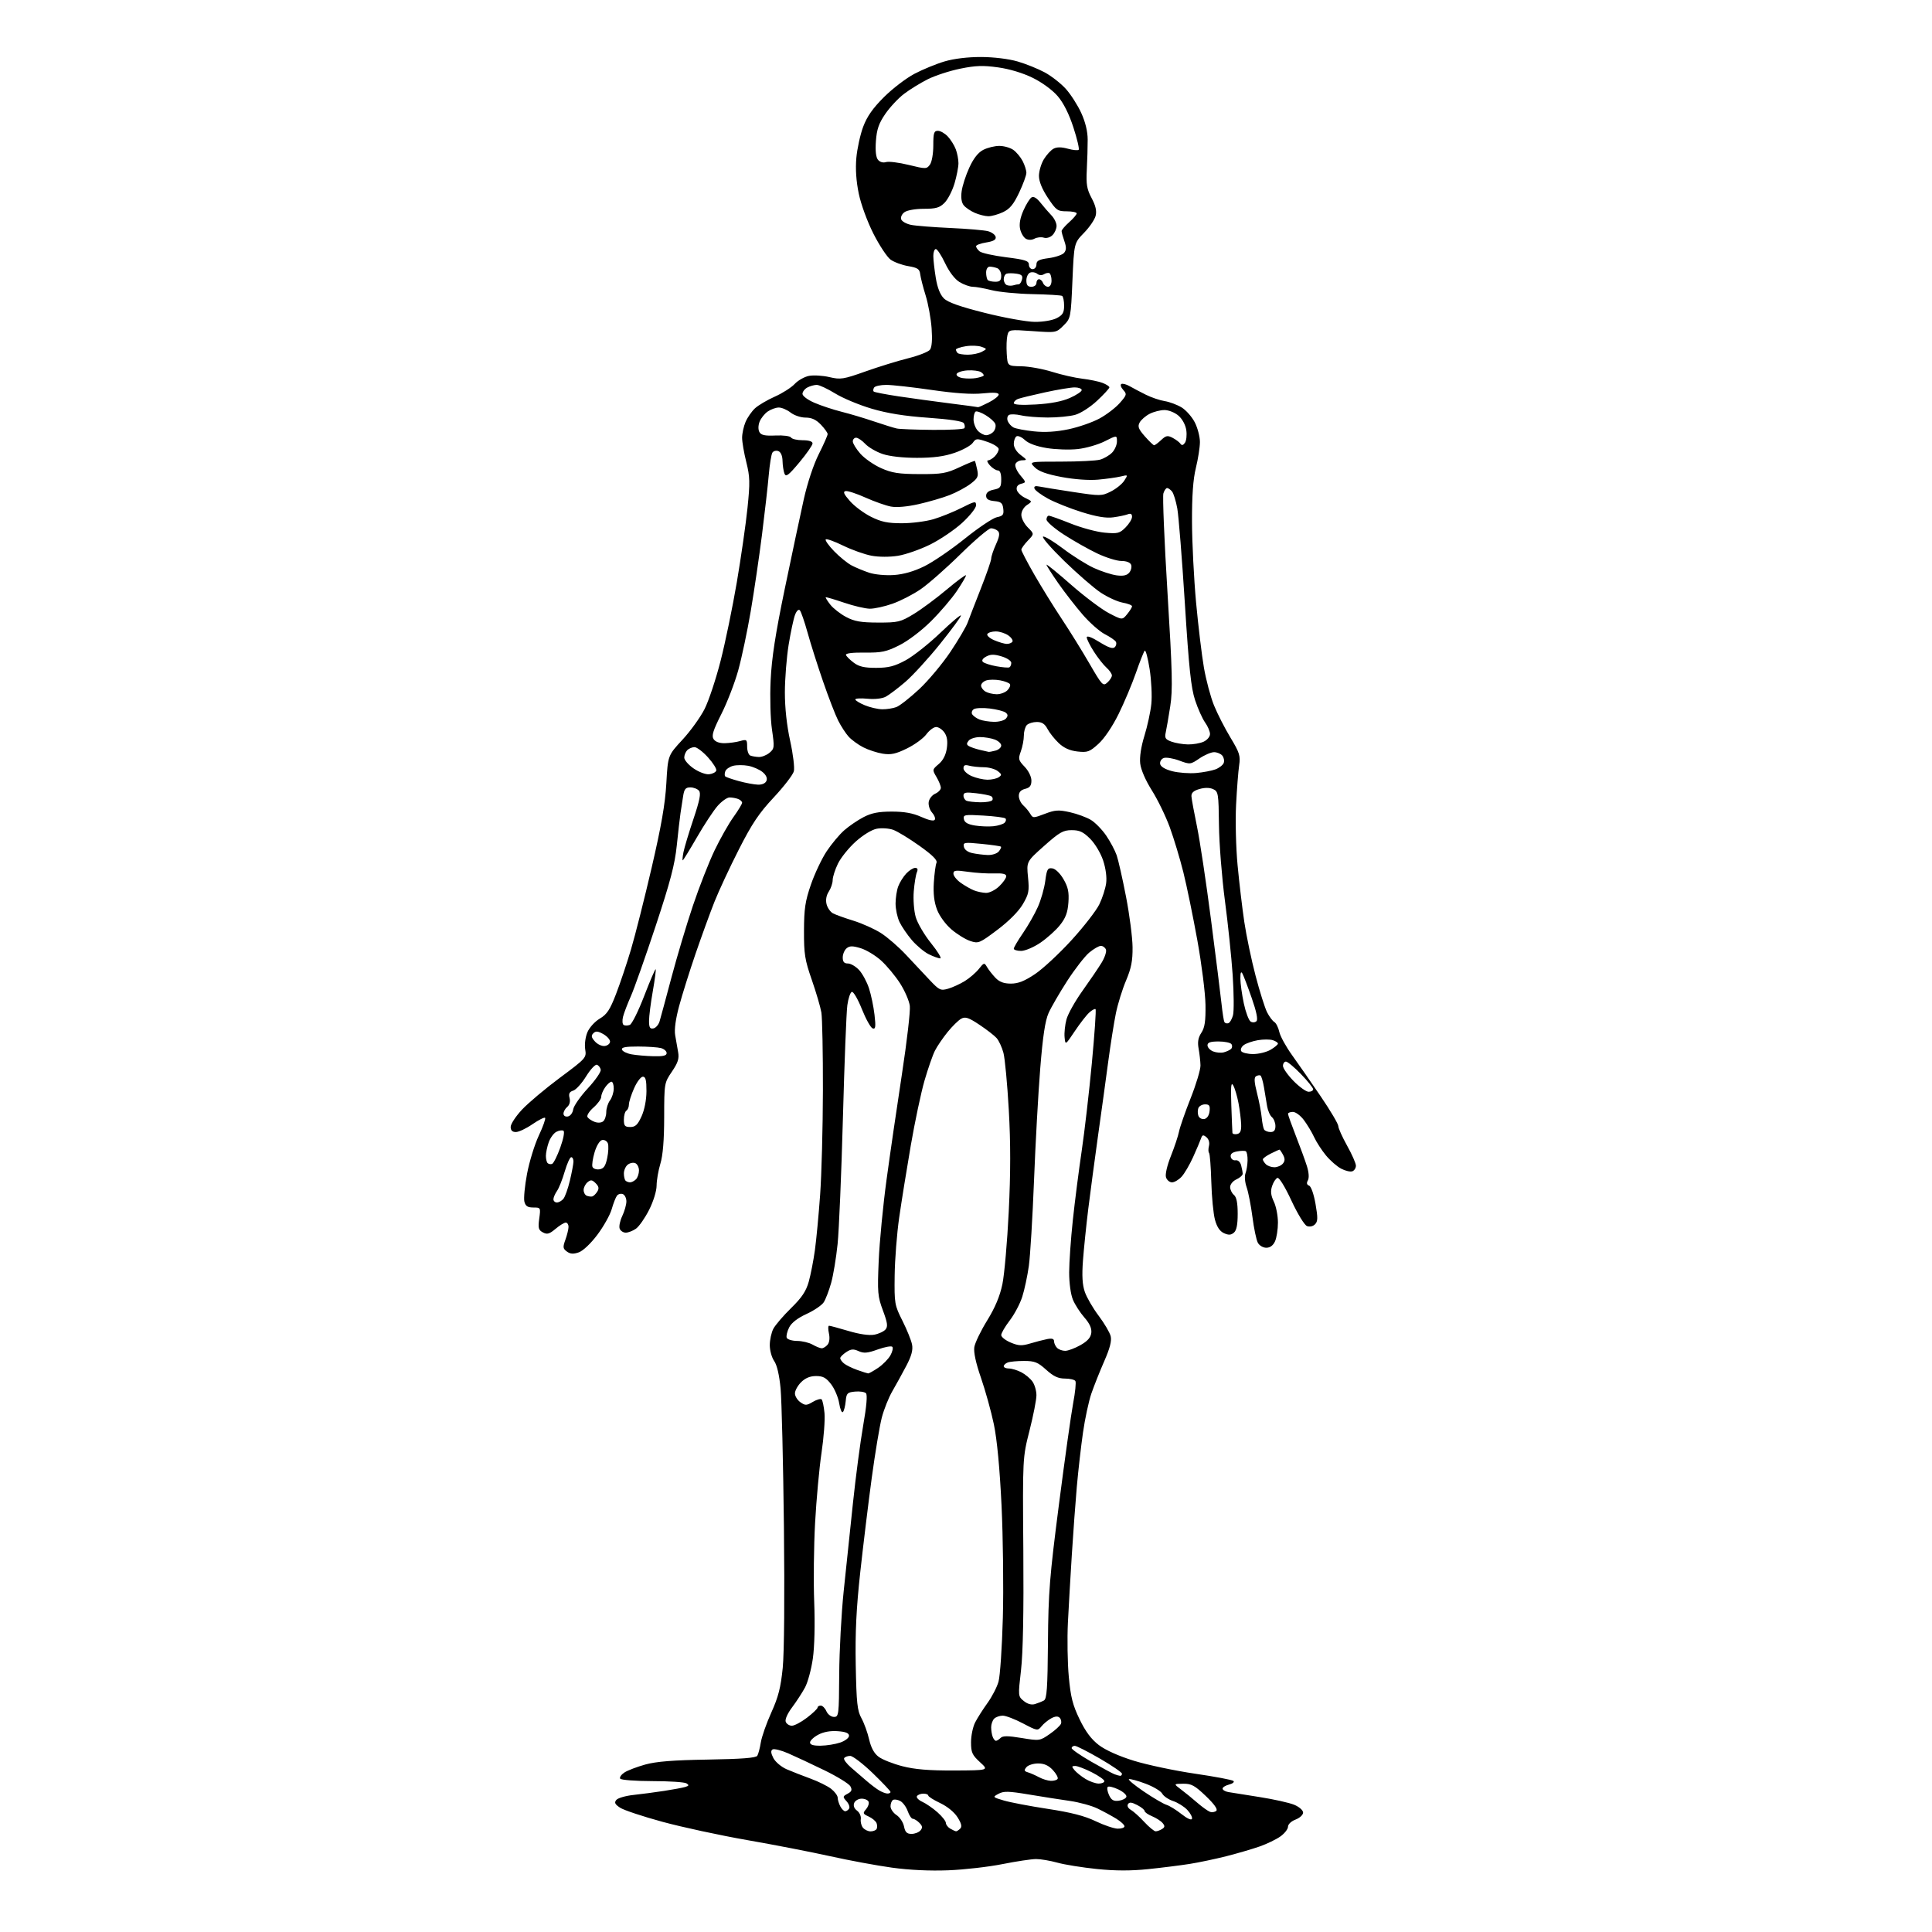 <?xml version="1.0" encoding="UTF-8" standalone="no"?>
<svg 
  version="1.1" 
  xmlns="http://www.w3.org/2000/svg" 
  xmlns:xlink="http://www.w3.org/1999/xlink" 
  xmlns:svg="http://www.w3.org/2000/svg"
  xmlns:rdf="http://www.w3.org/1999/02/22-rdf-syntax-ns#"
  xmlns:cc="http://creativecommons.org/ns#"
  xmlns:dc="http://purl.org/dc/elements/1.1/"
  viewBox="0 0 768 768"
  width="768"
  height="768"
>
<style>svg {background-color: white; }</style>"
<path stroke="none" fill="black" fill-rule="evenodd" d="M377.00,743.47C369.67,743.76 361.51,743.38 354.50,742.41C348.45,741.57 337.43,739.53 330.00,737.87C322.57,736.22 307.73,733.33 297.00,731.46C286.27,729.59 271.13,726.32 263.34,724.20C255.56,722.08 247.99,719.57 246.53,718.61C244.44,717.24 244.11,716.57 245.00,715.50C245.63,714.74 248.70,713.85 251.82,713.52C254.94,713.18 260.43,712.46 264.00,711.91C267.57,711.36 271.35,710.66 272.38,710.35C273.89,709.89 273.99,709.61 272.88,708.91C272.12,708.42 266.01,708.02 259.31,708.02C252.60,708.01 246.85,707.57 246.53,707.04C246.20,706.52 246.96,705.42 248.22,704.59C249.47,703.77 253.20,702.35 256.50,701.43C260.88,700.22 267.61,699.68 281.39,699.46C294.83,699.24 300.51,698.80 301.04,697.94C301.45,697.27 302.08,694.88 302.44,692.63C302.80,690.38 304.68,685.02 306.62,680.73C309.41,674.56 310.36,670.82 311.15,662.98C311.74,657.04 311.93,634.38 311.62,606.77C311.33,581.32 310.73,556.67 310.30,552.00C309.79,546.60 308.86,542.60 307.75,541.03C306.79,539.67 306.00,536.83 306.00,534.73C306.00,532.62 306.64,529.69 307.42,528.20C308.21,526.72 311.37,523.02 314.46,520.00C318.73,515.82 320.42,513.30 321.49,509.50C322.26,506.75 323.36,501.12 323.93,497.00C324.50,492.88 325.44,482.98 326.01,475.00C326.59,467.02 327.09,448.34 327.12,433.48C327.15,418.62 326.87,404.67 326.51,402.48C326.14,400.29 324.42,394.45 322.70,389.50C319.94,381.58 319.57,379.25 319.60,370.00C319.63,361.23 320.08,358.20 322.36,351.61C323.86,347.27 326.67,341.33 328.61,338.40C330.55,335.48 333.69,331.72 335.60,330.05C337.50,328.38 340.96,326.02 343.28,324.82C346.45,323.17 349.25,322.62 354.50,322.62C359.50,322.62 362.85,323.22 366.23,324.74C369.15,326.06 371.20,326.49 371.58,325.87C371.92,325.32 371.44,324.04 370.52,323.02C369.59,322.00 368.99,320.12 369.17,318.83C369.35,317.55 370.51,316.06 371.75,315.51C372.99,314.97 374.00,313.91 374.00,313.17C374.00,312.42 373.22,310.49 372.27,308.88C370.56,305.99 370.58,305.91 373.16,303.72C374.89,302.26 375.99,300.11 376.38,297.44C376.78,294.63 376.49,292.72 375.42,291.19C374.58,289.99 373.10,289.00 372.13,289.00C371.17,289.00 369.41,290.31 368.23,291.91C367.04,293.51 363.58,296.04 360.52,297.53C356.06,299.71 354.16,300.12 350.89,299.60C348.65,299.24 345.17,298.10 343.16,297.07C341.15,296.04 338.54,294.14 337.36,292.85C336.19,291.56 334.30,288.65 333.17,286.40C332.03,284.14 329.33,277.15 327.17,270.86C325.00,264.58 322.23,255.85 321.02,251.47C319.80,247.09 318.42,243.09 317.94,242.59C317.43,242.05 316.64,242.82 316.03,244.43C315.45,245.95 314.31,251.31 313.49,256.34C312.68,261.38 312.01,269.87 312.00,275.22C312.00,281.42 312.76,288.41 314.10,294.50C315.26,299.75 315.92,305.19 315.57,306.59C315.22,307.98 311.62,312.65 307.58,316.98C301.71,323.25 298.91,327.43 293.70,337.69C290.10,344.75 285.74,354.13 283.99,358.52C282.25,362.91 278.87,372.20 276.48,379.16C274.10,386.12 271.17,395.45 269.97,399.91C268.58,405.05 268.00,409.28 268.39,411.50C268.73,413.42 269.26,416.46 269.57,418.25C270.03,420.81 269.50,422.45 267.09,426.00C264.06,430.47 264.04,430.60 264.02,444.09C264.01,453.22 263.51,459.30 262.51,462.59C261.69,465.29 261.02,469.20 261.01,471.28C261.00,473.46 259.75,477.54 258.02,480.96C256.38,484.20 254.03,487.56 252.80,488.43C251.57,489.29 249.74,490.00 248.75,490.00C247.75,490.00 246.66,489.28 246.33,488.41C245.99,487.53 246.46,485.27 247.36,483.38C248.26,481.48 249.00,478.87 249.00,477.57C249.00,476.28 248.36,474.97 247.57,474.67C246.79,474.37 245.74,474.65 245.25,475.31C244.75,475.96 243.81,478.38 243.16,480.67C242.50,482.97 239.94,487.54 237.47,490.83C234.84,494.33 231.76,497.24 230.07,497.83C227.91,498.58 226.70,498.50 225.35,497.51C223.75,496.34 223.68,495.78 224.77,492.77C225.44,490.89 226.00,488.60 226.00,487.68C226.00,486.76 225.50,486.00 224.89,486.00C224.29,486.00 222.45,487.12 220.82,488.50C218.38,490.55 217.49,490.80 215.81,489.90C214.05,488.96 213.84,488.16 214.36,484.40C214.95,480.05 214.92,480.00 212.00,480.00C209.73,480.00 208.90,479.45 208.45,477.67C208.13,476.39 208.60,471.43 209.50,466.65C210.40,461.86 212.50,455.01 214.18,451.42C215.86,447.84 216.99,444.66 216.69,444.35C216.39,444.05 214.12,445.20 211.64,446.90C209.16,448.61 206.21,450.00 205.07,450.00C203.65,450.00 203.00,449.36 203.00,447.96C203.00,446.83 205.03,443.74 207.51,441.09C209.99,438.44 216.78,432.73 222.60,428.40C232.98,420.68 233.17,420.46 232.63,417.13C232.32,415.20 232.69,412.28 233.49,410.36C234.28,408.48 236.45,406.08 238.41,404.92C241.26,403.24 242.46,401.42 244.87,395.17C246.50,390.95 249.19,382.94 250.84,377.38C252.49,371.81 256.19,357.19 259.05,344.88C262.87,328.43 264.42,319.56 264.88,311.40C265.50,300.30 265.50,300.30 271.28,294.06C274.46,290.63 278.42,285.13 280.08,281.85C281.73,278.57 284.60,269.95 286.45,262.69C288.31,255.44 291.20,241.40 292.89,231.50C294.57,221.60 296.49,208.29 297.14,201.93C298.18,191.80 298.12,189.52 296.67,183.72C295.75,180.07 295.00,175.70 295.00,174.01C295.00,172.32 295.62,169.49 296.37,167.72C297.13,165.95 298.82,163.51 300.13,162.30C301.45,161.09 304.99,159.00 308.01,157.66C311.03,156.32 314.58,154.05 315.91,152.62C317.24,151.20 319.81,149.75 321.63,149.41C323.46,149.07 327.10,149.29 329.72,149.91C334.13,150.95 335.24,150.78 344.00,147.67C349.23,145.81 356.88,143.45 361.00,142.42C365.12,141.39 369.03,139.86 369.67,139.02C370.43,138.03 370.66,135.05 370.33,130.50C370.05,126.65 368.99,120.80 367.97,117.50C366.94,114.20 365.97,110.39 365.80,109.02C365.55,106.94 364.79,106.43 361.00,105.78C358.53,105.36 355.38,104.19 354.00,103.19C352.63,102.18 349.57,97.56 347.22,92.93C344.79,88.14 342.26,81.26 341.38,77.00C340.35,72.07 340.02,67.20 340.41,62.78C340.74,59.08 341.96,53.50 343.13,50.38C344.66,46.30 346.97,43.00 351.38,38.61C354.74,35.25 360.20,31.08 363.50,29.34C366.80,27.60 372.20,25.38 375.50,24.41C379.23,23.31 384.72,22.65 390.00,22.66C395.04,22.68 400.94,23.40 404.50,24.43C407.80,25.39 412.66,27.35 415.30,28.78C417.95,30.21 421.71,33.15 423.67,35.32C425.63,37.49 428.38,41.78 429.79,44.86C431.45,48.47 432.36,52.24 432.37,55.48C432.38,58.24 432.22,63.65 432.02,67.50C431.72,73.31 432.05,75.22 433.94,78.76C435.54,81.75 436.01,83.83 435.54,85.76C435.17,87.27 433.09,90.33 430.91,92.56C426.96,96.62 426.96,96.62 426.31,111.55C425.67,126.33 425.64,126.52 422.77,129.39C419.87,132.29 419.87,132.29 410.46,131.62C401.18,130.97 401.04,131.00 400.46,133.30C400.14,134.58 400.02,137.85 400.19,140.57C400.50,145.50 400.50,145.50 406.00,145.60C409.02,145.65 414.53,146.65 418.24,147.81C421.95,148.98 427.35,150.20 430.24,150.54C433.13,150.88 436.74,151.63 438.25,152.20C439.76,152.77 441.00,153.58 441.00,153.98C441.00,154.39 438.81,156.78 436.13,159.28C433.40,161.84 429.56,164.31 427.38,164.91C425.25,165.50 420.35,165.98 416.50,165.97C412.65,165.96 407.86,165.57 405.85,165.10C403.84,164.64 401.69,164.57 401.07,164.96C400.44,165.34 400.23,166.42 400.58,167.36C400.94,168.29 401.97,169.45 402.87,169.92C403.77,170.40 407.43,171.10 411.00,171.47C415.41,171.94 419.84,171.66 424.78,170.63C428.78,169.79 434.32,167.86 437.09,166.35C439.87,164.84 443.48,162.07 445.13,160.20C447.92,157.02 448.01,156.67 446.50,155.00C445.60,154.01 445.26,152.96 445.74,152.66C446.22,152.36 447.71,152.75 449.06,153.52C450.40,154.29 453.30,155.81 455.50,156.91C457.70,158.00 461.07,159.15 463.00,159.45C464.93,159.76 467.94,160.89 469.71,161.96C471.47,163.04 473.84,165.72 474.96,167.92C476.08,170.12 476.99,173.63 476.99,175.71C476.98,177.79 476.26,182.43 475.38,186.00C474.27,190.53 473.81,197.04 473.84,207.50C473.87,215.75 474.60,230.15 475.46,239.50C476.33,248.85 477.73,260.51 478.58,265.42C479.43,270.32 481.23,277.06 482.58,280.39C483.94,283.73 486.88,289.49 489.13,293.21C492.76,299.22 493.14,300.45 492.58,304.24C492.23,306.58 491.68,313.65 491.36,319.95C491.04,326.25 491.30,337.05 491.96,343.95C492.61,350.85 493.81,361.00 494.63,366.50C495.45,372.00 497.47,381.63 499.12,387.91C500.76,394.18 502.82,400.70 503.69,402.41C504.56,404.11 505.85,405.84 506.56,406.26C507.26,406.67 508.16,408.44 508.54,410.19C508.92,411.93 511.21,416.09 513.61,419.43C516.02,422.77 521.14,430.14 524.99,435.80C528.85,441.47 532.00,446.80 532.00,447.64C532.00,448.48 533.58,451.99 535.50,455.43C537.42,458.88 539.00,462.45 539.00,463.38C539.00,464.30 538.37,465.31 537.59,465.60C536.81,465.90 534.83,465.45 533.18,464.59C531.53,463.74 528.80,461.36 527.10,459.31C525.41,457.26 523.29,453.99 522.39,452.04C521.49,450.09 519.66,447.04 518.32,445.25C516.99,443.46 515.02,442.00 513.95,442.00C512.88,442.00 512.00,442.35 512.00,442.77C512.00,443.20 513.41,447.14 515.12,451.52C516.84,455.91 518.82,461.33 519.52,463.56C520.30,466.07 520.45,468.23 519.90,469.21C519.30,470.28 519.46,470.96 520.39,471.32C521.19,471.62 522.26,474.70 522.94,478.58C523.91,484.13 523.87,485.56 522.73,486.69C521.93,487.50 520.61,487.79 519.55,487.38C518.54,486.99 515.80,482.52 513.36,477.26C510.84,471.82 508.49,468.00 507.81,468.23C507.16,468.45 506.20,469.89 505.69,471.44C504.99,473.52 505.17,475.14 506.37,477.66C507.27,479.53 508.00,483.28 508.00,485.99C508.00,488.69 507.48,492.05 506.84,493.45C506.08,495.11 504.87,496.00 503.37,496.00C502.09,496.00 500.59,495.11 500.00,493.99C499.41,492.89 498.44,488.28 497.86,483.74C497.27,479.21 496.24,473.91 495.56,471.96C494.87,469.98 494.66,467.56 495.09,466.46C495.51,465.38 495.89,463.06 495.93,461.31C495.97,459.55 495.66,457.91 495.24,457.65C494.83,457.39 493.23,457.42 491.70,457.72C489.79,458.08 489.01,458.77 489.24,459.88C489.42,460.77 490.29,461.38 491.17,461.23C492.11,461.08 493.01,461.89 493.37,463.23C493.70,464.48 493.98,465.99 493.99,466.59C493.99,467.19 492.88,468.19 491.50,468.82C490.11,469.45 489.00,470.80 489.00,471.86C489.00,472.90 489.68,474.32 490.50,475.00C491.54,475.86 492.00,478.16 492.00,482.50C492.00,486.89 491.54,489.13 490.47,490.02C489.31,490.99 488.35,491.03 486.52,490.19C484.89,489.45 483.73,487.71 482.96,484.84C482.33,482.50 481.67,475.70 481.51,469.73C481.34,463.76 480.94,458.61 480.62,458.29C480.30,457.97 480.28,456.72 480.58,455.53C480.91,454.22 480.51,452.84 479.58,452.06C478.28,450.98 477.92,451.08 477.39,452.64C477.03,453.66 475.63,456.98 474.26,460.00C472.89,463.02 470.85,466.51 469.71,467.75C468.58,468.99 466.86,470.00 465.89,470.00C464.93,470.00 463.85,469.10 463.50,468.00C463.13,466.83 463.94,463.32 465.45,459.53C466.87,455.98 468.33,451.59 468.69,449.78C469.05,447.98 471.14,442.00 473.32,436.50C475.50,431.00 477.25,425.15 477.21,423.50C477.17,421.85 476.83,418.86 476.47,416.86C475.99,414.21 476.28,412.49 477.56,410.54C478.92,408.47 479.29,405.94 479.20,399.43C479.13,394.79 477.67,383.23 475.96,373.75C474.24,364.26 471.74,352.08 470.39,346.69C469.04,341.29 466.62,333.27 465.01,328.86C463.40,324.46 460.20,317.87 457.90,314.22C455.37,310.21 453.53,305.97 453.25,303.51C452.96,300.96 453.59,296.81 454.93,292.48C456.11,288.66 457.35,282.97 457.67,279.84C458.00,276.72 457.70,270.49 457.00,266.01C456.30,261.53 455.42,258.23 455.03,258.68C454.63,259.13 453.07,263.10 451.54,267.50C450.01,271.90 446.92,279.25 444.66,283.84C442.19,288.84 438.98,293.59 436.64,295.70C433.12,298.89 432.31,299.18 428.29,298.73C425.22,298.38 422.91,297.34 420.83,295.36C419.18,293.79 417.18,291.26 416.39,289.75C415.34,287.76 414.19,287.00 412.17,287.00C410.65,287.00 408.86,287.54 408.20,288.20C407.54,288.86 407.00,290.74 407.00,292.38C407.00,294.02 406.46,296.85 405.80,298.67C404.70,301.71 404.82,302.20 407.30,304.79C408.86,306.42 410.00,308.74 410.00,310.29C410.00,312.31 409.39,313.12 407.50,313.59C405.79,314.02 405.00,314.91 405.00,316.39C405.00,317.58 405.79,319.26 406.75,320.13C407.71,320.99 408.97,322.51 409.55,323.51C410.57,325.25 410.77,325.25 415.34,323.51C419.42,321.95 420.80,321.86 425.31,322.87C428.18,323.51 431.95,324.90 433.67,325.94C435.39,326.99 438.12,329.80 439.74,332.17C441.36,334.55 443.23,338.07 443.90,340.00C444.56,341.93 446.24,349.35 447.62,356.50C449.01,363.65 450.17,372.65 450.21,376.50C450.27,381.95 449.69,384.88 447.63,389.76C446.17,393.20 444.35,399.05 443.59,402.76C442.83,406.46 441.46,415.12 440.54,422.00C439.63,428.88 437.80,442.15 436.48,451.50C435.17,460.85 433.43,473.90 432.61,480.50C431.80,487.10 430.85,496.34 430.50,501.03C430.04,507.14 430.25,510.69 431.24,513.57C432.00,515.78 434.47,520.04 436.74,523.04C439.00,526.04 441.14,529.69 441.51,531.15C441.97,533.01 441.22,535.93 438.96,541.08C437.20,545.09 434.90,550.88 433.84,553.94C432.79,557.00 431.28,564.00 430.50,569.50C429.71,575.00 428.61,584.67 428.05,591.00C427.50,597.33 426.60,609.48 426.07,618.00C425.53,626.52 424.83,638.67 424.51,645.00C424.20,651.33 424.35,661.00 424.86,666.50C425.61,674.63 426.42,677.80 429.16,683.46C431.51,688.33 433.81,691.40 436.81,693.69C439.47,695.72 444.79,698.10 450.80,699.95C456.14,701.59 467.02,703.89 475.00,705.06C482.98,706.23 489.87,707.53 490.32,707.96C490.78,708.39 489.99,709.04 488.57,709.39C487.16,709.75 486.00,710.47 486.00,711.00C486.00,711.53 487.01,712.14 488.25,712.37C489.49,712.59 495.10,713.49 500.73,714.36C506.35,715.24 512.54,716.62 514.48,717.43C516.47,718.26 518.00,719.61 518.00,720.54C518.00,721.44 516.65,722.68 515.00,723.31C513.28,723.96 512.00,725.17 512.00,726.15C512.00,727.09 510.64,728.83 508.98,730.01C507.32,731.20 503.60,732.99 500.73,734.00C497.85,735.01 491.90,736.75 487.50,737.87C483.10,738.98 476.56,740.36 472.96,740.93C469.36,741.50 461.94,742.44 456.47,743.00C449.52,743.72 443.37,743.71 436.02,742.96C430.23,742.36 423.18,741.23 420.35,740.44C417.51,739.65 413.69,739.00 411.85,739.00C410.01,739.01 404.00,739.91 398.50,741.01C393.00,742.11 383.32,743.22 377.00,743.47zM362.35,729.00C363.67,729.00 365.28,728.37 365.91,727.61C366.81,726.53 366.70,725.85 365.46,724.61C364.58,723.72 363.42,723.00 362.88,723.00C362.34,723.00 361.42,721.64 360.84,719.98C360.26,718.32 358.93,716.50 357.87,715.93C356.82,715.37 355.52,715.18 354.98,715.51C354.44,715.85 354.00,716.98 354.00,718.04C354.00,719.09 355.07,720.66 356.38,721.52C357.69,722.37 359.03,724.41 359.36,726.04C359.82,728.33 360.49,729.00 362.35,729.00zM346.06,728.00C347.06,728.00 348.13,727.59 348.44,727.09C348.75,726.59 348.76,725.53 348.45,724.73C348.14,723.93 346.73,722.74 345.32,722.10C343.00,721.04 342.90,720.77 344.25,719.22C345.07,718.27 345.54,716.94 345.29,716.25C345.04,715.56 343.79,715.00 342.52,715.00C341.25,715.00 339.92,715.78 339.55,716.72C339.13,717.81 339.55,718.93 340.70,719.77C341.69,720.50 342.35,722.00 342.18,723.11C342.00,724.21 342.39,725.77 343.05,726.56C343.71,727.35 345.06,728.00 346.06,728.00zM380.05,727.97C380.35,727.99 381.09,727.51 381.69,726.91C382.48,726.12 382.19,724.87 380.64,722.41C379.36,720.37 376.59,718.10 373.75,716.76C371.14,715.52 369.00,714.17 369.00,713.76C369.00,713.34 368.13,713.00 367.06,713.00C365.99,713.00 364.84,713.45 364.50,714.00C364.16,714.54 365.12,715.55 366.62,716.24C368.12,716.92 370.85,718.81 372.67,720.42C374.50,722.04 376.00,723.94 376.00,724.63C376.00,725.33 376.79,726.36 377.75,726.92C378.71,727.48 379.75,727.95 380.05,727.97zM459.41,727.98C460.01,727.98 461.15,727.56 461.94,727.06C463.08,726.34 463.12,725.85 462.15,724.68C461.48,723.88 459.60,722.66 457.97,721.99C456.34,721.31 455.00,720.37 455.00,719.90C455.00,719.44 453.68,718.37 452.06,717.53C449.84,716.39 448.93,716.30 448.38,717.19C447.96,717.88 448.44,718.82 449.52,719.44C450.56,720.02 452.96,722.19 454.86,724.25C456.77,726.31 458.82,727.99 459.41,727.98zM444.25,726.92C445.76,726.96 447.00,726.54 447.00,725.99C447.00,725.43 445.54,724.07 443.75,722.97C441.96,721.87 438.61,720.05 436.31,718.93C434.00,717.80 429.05,716.44 425.31,715.90C421.56,715.37 414.20,714.21 408.93,713.33C400.91,711.99 398.98,711.95 396.93,713.06C394.52,714.37 394.54,714.39 399.00,715.72C401.48,716.46 409.34,717.96 416.47,719.05C425.74,720.46 431.17,721.86 435.47,723.93C438.79,725.53 442.74,726.87 444.25,726.92zM473.83,723.00C474.04,722.37 473.20,720.78 471.96,719.46C470.72,718.14 468.19,716.56 466.35,715.95C464.50,715.34 462.54,714.01 462.00,712.99C461.45,711.98 458.47,710.20 455.37,709.04C452.26,707.87 449.30,707.07 448.79,707.24C448.28,707.41 450.93,709.62 454.68,712.16C458.43,714.70 462.47,717.07 463.66,717.43C464.85,717.79 467.54,719.44 469.64,721.11C471.92,722.92 473.61,723.68 473.83,723.00zM483.50,719.82C484.15,719.22 482.67,717.14 479.32,713.94C474.92,709.74 473.58,709.01 470.32,709.06C466.50,709.11 466.50,709.11 469.43,711.31C471.05,712.51 473.97,714.90 475.93,716.61C477.90,718.31 480.18,719.94 481.00,720.23C481.82,720.52 482.95,720.33 483.50,719.82zM335.98,720.00C336.47,720.00 337.18,719.52 337.54,718.94C337.90,718.35 337.44,717.04 336.51,716.02C334.93,714.27 334.96,714.09 336.93,713.04C338.57,712.16 338.81,711.52 338.05,710.09C337.51,709.09 332.90,706.24 327.79,703.75C322.68,701.26 316.18,698.22 313.35,696.99C310.52,695.76 307.71,695.06 307.11,695.43C306.33,695.91 306.43,696.92 307.43,698.87C308.22,700.39 310.58,702.38 312.68,703.30C314.78,704.21 319.05,705.88 322.17,707.02C325.28,708.15 329.00,710.00 330.42,711.11C331.84,712.23 333.00,713.82 333.00,714.64C333.00,715.46 333.47,717.00 334.04,718.07C334.60,719.13 335.48,720.00 335.98,720.00zM444.68,715.82C446.15,715.64 447.53,714.95 447.75,714.27C447.97,713.59 446.55,712.28 444.59,711.34C442.63,710.41 440.72,709.95 440.35,710.32C439.98,710.69 440.20,712.15 440.85,713.56C441.75,715.54 442.63,716.06 444.68,715.82zM352.75,712.96C353.44,712.98 354.00,712.70 354.00,712.34C354.00,711.98 350.81,708.61 346.91,704.84C343.01,701.08 338.98,698.00 337.97,698.00C336.95,698.00 335.87,698.40 335.56,698.90C335.26,699.39 336.51,701.08 338.34,702.65C340.17,704.22 342.97,706.62 344.55,708.00C346.14,709.38 348.35,711.05 349.47,711.71C350.59,712.38 352.06,712.95 352.75,712.96zM436.75,709.00C437.99,709.00 439.00,708.56 439.00,708.02C439.00,707.48 436.76,705.90 434.03,704.52C431.30,703.13 428.32,702.00 427.41,702.00C425.98,702.00 425.94,702.23 427.13,703.66C427.88,704.58 429.85,706.15 431.50,707.16C433.15,708.17 435.51,708.99 436.75,709.00zM417.69,707.91C418.90,707.96 420.13,707.61 420.42,707.13C420.72,706.65 419.87,705.07 418.53,703.63C416.81,701.78 415.08,701.00 412.67,701.00C410.79,701.00 408.69,701.67 408.01,702.49C407.00,703.71 407.11,704.08 408.64,704.54C409.66,704.85 411.62,705.72 413.00,706.46C414.38,707.21 416.49,707.86 417.69,707.91zM445.25,705.92C445.66,705.96 446.00,705.59 446.00,705.08C446.00,704.57 442.06,701.87 437.25,699.08C432.44,696.29 427.94,694.00 427.25,694.00C426.56,694.00 426.00,694.41 426.00,694.91C426.00,695.41 429.49,697.82 433.75,700.27C438.01,702.71 442.18,704.97 443.00,705.28C443.82,705.59 444.84,705.88 445.25,705.92zM379.31,703.80C393.11,703.74 393.11,703.74 389.56,700.49C386.46,697.65 386.00,696.63 386.00,692.57C386.00,690.00 386.73,686.46 387.63,684.70C388.53,682.94 390.73,679.48 392.52,677.00C394.31,674.52 396.30,670.70 396.92,668.50C397.55,666.30 398.33,654.83 398.65,643.00C398.97,631.17 398.73,611.15 398.13,598.50C397.41,583.57 396.34,572.24 395.08,566.20C394.01,561.09 391.71,552.79 389.97,547.76C387.91,541.82 386.98,537.51 387.31,535.48C387.59,533.76 389.89,529.00 392.42,524.90C395.59,519.75 397.46,515.29 398.47,510.47C399.26,506.64 400.40,493.68 400.99,481.68C401.75,466.23 401.76,454.41 401.01,441.19C400.43,430.93 399.47,420.72 398.88,418.51C398.29,416.31 397.07,413.66 396.16,412.64C395.25,411.62 392.16,409.23 389.30,407.33C385.05,404.50 383.74,404.07 382.12,404.94C381.03,405.52 378.59,407.91 376.69,410.25C374.80,412.59 372.53,415.92 371.65,417.66C370.77,419.39 368.91,424.74 367.51,429.55C366.12,434.35 363.66,445.98 362.04,455.39C360.42,464.80 358.35,477.68 357.44,484.00C356.53,490.32 355.72,500.70 355.64,507.05C355.50,518.22 355.61,518.81 358.75,525.05C360.53,528.60 362.25,532.85 362.56,534.50C362.97,536.67 362.33,539.03 360.24,543.00C358.65,546.02 356.17,550.53 354.73,553.01C353.28,555.48 351.40,560.21 350.53,563.51C349.67,566.80 347.87,577.60 346.53,587.50C345.19,597.40 343.14,614.25 341.97,624.94C340.39,639.37 339.93,648.92 340.17,661.94C340.46,677.01 340.78,680.00 342.43,683.00C343.49,684.92 344.87,688.72 345.49,691.44C346.26,694.78 347.48,697.02 349.28,698.36C350.75,699.46 355.00,701.14 358.72,702.10C363.65,703.37 369.26,703.84 379.31,703.80zM326.25,693.94C328.59,693.91 332.07,693.35 334.00,692.69C335.93,692.04 337.50,690.83 337.50,690.00C337.50,688.94 336.19,688.40 333.00,688.17C330.09,687.96 327.35,688.45 325.25,689.58C323.46,690.53 322.00,691.92 322.00,692.66C322.00,693.58 323.33,693.98 326.25,693.94zM395.91,692.00C396.29,692.00 397.12,691.48 397.75,690.85C398.63,689.97 400.67,689.98 406.10,690.88C413.20,692.05 413.35,692.03 417.26,689.32C419.44,687.81 421.46,685.96 421.75,685.22C422.03,684.47 421.80,683.40 421.24,682.84C420.54,682.14 419.48,682.21 417.90,683.05C416.62,683.74 414.88,685.16 414.03,686.22C412.50,688.10 412.34,688.07 406.63,685.07C403.42,683.38 399.81,682.00 398.60,682.00C397.39,682.00 395.86,682.54 395.20,683.20C394.54,683.86 394.00,685.40 394.00,686.62C394.00,687.84 394.27,689.55 394.61,690.42C394.94,691.29 395.53,692.00 395.91,692.00zM314.79,686.00C315.80,686.00 318.52,684.55 320.82,682.79C323.12,681.02 325.00,679.22 325.00,678.79C325.00,678.35 325.57,678.00 326.26,678.00C326.96,678.00 327.97,679.01 328.51,680.25C329.06,681.50 330.39,682.50 331.50,682.50C333.42,682.50 333.50,681.80 333.60,665.50C333.66,656.15 334.46,641.30 335.38,632.50C336.30,623.70 337.95,607.95 339.06,597.50C340.16,587.05 341.99,573.17 343.13,566.65C344.48,558.96 344.86,554.46 344.23,553.83C343.69,553.29 341.73,553.00 339.88,553.18C336.82,553.47 336.47,553.83 336.18,557.00C336.00,558.92 335.50,560.87 335.07,561.31C334.63,561.76 333.97,560.20 333.59,557.85C333.22,555.49 331.78,552.09 330.40,550.28C328.41,547.68 327.18,547.00 324.40,547.00C322.03,547.00 320.12,547.79 318.45,549.45C317.10,550.80 316.00,552.80 316.00,553.90C316.00,554.99 316.97,556.57 318.16,557.40C320.11,558.77 320.61,558.75 323.13,557.26C324.68,556.35 326.24,555.91 326.61,556.28C326.99,556.65 327.50,559.10 327.75,561.73C328.00,564.35 327.47,571.45 326.57,577.50C325.67,583.55 324.52,596.09 324.01,605.38C323.50,614.66 323.35,628.83 323.66,636.88C324.00,645.57 323.78,654.66 323.12,659.28C322.51,663.56 321.12,668.73 320.02,670.78C318.92,672.82 316.61,676.38 314.88,678.69C313.03,681.15 311.98,683.51 312.34,684.44C312.67,685.30 313.77,686.00 314.79,686.00zM411.39,677.40C412.55,677.05 414.15,676.41 414.95,675.98C416.14,675.34 416.43,671.21 416.58,652.85C416.73,633.08 417.24,626.74 420.95,598.00C423.25,580.12 425.80,562.00 426.61,557.72C427.42,553.45 427.82,549.51 427.48,548.97C427.15,548.44 425.28,548.00 423.31,548.00C420.64,548.00 418.77,547.12 415.87,544.50C412.55,541.50 411.29,541.00 407.08,541.00C404.38,541.00 401.45,541.27 400.58,541.61C399.71,541.94 399.00,542.62 399.00,543.11C399.00,543.60 399.92,544.00 401.05,544.00C402.18,544.00 404.40,544.67 405.99,545.49C407.58,546.32 409.58,547.99 410.44,549.22C411.30,550.44 412.00,552.88 412.00,554.64C412.00,556.40 410.76,562.71 409.25,568.67C406.50,579.50 406.50,579.50 406.79,616.50C406.98,640.71 406.66,657.10 405.87,663.91C404.68,674.24 404.69,674.33 406.98,676.18C408.45,677.38 410.04,677.81 411.39,677.40zM345.10,545.96C345.43,545.98 347.22,544.98 349.08,543.73C350.93,542.48 353.12,540.25 353.95,538.78C354.77,537.32 355.11,535.78 354.70,535.37C354.29,534.96 351.68,535.44 348.90,536.44C344.82,537.91 343.37,538.03 341.30,537.09C339.25,536.16 338.29,536.23 336.38,537.49C335.07,538.35 334.00,539.43 334.00,539.90C334.00,540.37 334.67,541.31 335.49,541.99C336.31,542.67 338.67,543.83 340.74,544.57C342.81,545.31 344.77,545.93 345.10,545.96zM423.45,536.98C424.58,536.97 427.30,535.95 429.50,534.71C432.33,533.11 433.59,531.68 433.81,529.82C434.02,528.03 433.15,526.10 431.05,523.71C429.37,521.80 427.32,518.62 426.50,516.65C425.63,514.57 425.00,510.01 425.01,505.78C425.02,501.78 425.67,492.43 426.47,485.00C427.26,477.57 428.85,465.20 429.99,457.50C431.13,449.80 432.95,434.09 434.03,422.58C435.11,411.08 435.78,401.44 435.50,401.17C435.23,400.90 434.10,401.50 432.99,402.51C431.88,403.51 429.29,406.85 427.24,409.92C423.50,415.50 423.50,415.50 423.19,412.32C423.02,410.57 423.36,407.38 423.94,405.22C424.52,403.07 427.37,397.97 430.28,393.90C433.19,389.83 436.61,384.80 437.88,382.72C439.15,380.65 439.94,378.29 439.63,377.47C439.32,376.66 438.41,376.00 437.61,376.00C436.81,376.00 434.72,377.21 432.96,378.68C431.21,380.16 427.28,385.22 424.23,389.93C421.19,394.65 417.85,400.40 416.82,402.71C415.47,405.73 414.53,411.97 413.51,424.71C412.72,434.50 411.61,454.53 411.04,469.24C410.46,483.94 409.54,499.24 408.98,503.24C408.42,507.23 407.24,512.75 406.36,515.50C405.48,518.25 403.24,522.49 401.38,524.91C399.52,527.34 398.00,529.95 398.00,530.72C398.00,531.48 399.69,532.81 401.75,533.68C404.87,534.99 406.17,535.06 409.50,534.06C411.70,533.40 414.74,532.61 416.25,532.31C418.21,531.93 419.00,532.18 419.00,533.19C419.00,533.96 419.54,535.14 420.20,535.80C420.86,536.46 422.32,536.99 423.45,536.98zM326.63,535.96C327.25,535.98 328.30,535.34 328.97,534.54C329.71,533.65 329.92,531.90 329.51,530.04C329.14,528.37 329.17,527.00 329.56,527.00C329.96,527.00 333.43,527.94 337.28,529.08C341.67,530.39 345.50,530.94 347.54,530.56C349.33,530.22 351.35,529.28 352.02,528.47C353.00,527.29 352.79,525.80 350.98,520.94C348.89,515.35 348.76,513.78 349.30,501.19C349.62,493.66 351.02,479.18 352.41,469.00C353.79,458.82 356.55,439.93 358.53,427.00C360.51,414.07 361.92,401.87 361.67,399.88C361.43,397.89 359.67,393.84 357.78,390.88C355.88,387.92 352.48,383.84 350.23,381.81C347.97,379.78 344.31,377.57 342.09,376.91C338.89,375.95 337.75,375.96 336.53,376.97C335.69,377.67 335.00,379.31 335.00,380.62C335.00,382.35 335.56,383.00 337.05,383.00C338.17,383.00 340.18,384.17 341.50,385.59C342.82,387.02 344.59,390.28 345.43,392.84C346.27,395.40 347.26,400.15 347.63,403.38C348.18,408.19 348.05,409.19 346.90,408.81C346.13,408.56 344.20,405.11 342.61,401.14C341.03,397.17 339.23,394.09 338.62,394.29C338.00,394.50 337.20,396.88 336.83,399.58C336.45,402.29 335.66,422.50 335.07,444.50C334.47,466.50 333.52,489.00 332.96,494.50C332.40,500.00 331.24,506.98 330.39,510.00C329.54,513.02 328.22,516.47 327.46,517.66C326.70,518.85 323.61,520.95 320.61,522.32C317.06,523.95 314.64,525.82 313.71,527.66C312.92,529.22 312.48,531.06 312.72,531.75C312.97,532.44 314.82,533.02 316.83,533.04C318.85,533.05 321.62,533.71 323.00,534.50C324.38,535.29 326.01,535.95 326.63,535.96zM221.38,478.00C222.14,478.00 223.30,477.35 223.96,476.55C224.62,475.76 225.78,472.50 226.54,469.30C227.30,466.11 227.94,462.71 227.96,461.75C227.98,460.79 227.58,460.00 227.07,460.00C226.56,460.00 225.40,462.57 224.48,465.71C223.57,468.85 222.19,472.32 221.41,473.43C220.64,474.54 220.00,476.02 220.00,476.72C220.00,477.43 220.62,478.00 221.38,478.00zM235.43,475.61C235.94,475.48 236.83,474.63 237.41,473.71C238.21,472.45 238.05,471.62 236.78,470.35C235.39,468.96 234.83,468.90 233.55,469.96C232.70,470.67 232.00,472.05 232.00,473.04C232.00,474.03 232.56,475.06 233.25,475.33C233.94,475.61 234.92,475.73 235.43,475.61zM250.47,470.00C251.09,470.00 252.14,469.46 252.80,468.80C253.46,468.14 254.00,466.55 254.00,465.27C254.00,463.99 253.32,462.68 252.49,462.36C251.66,462.04 250.31,462.33 249.49,463.01C248.67,463.69 248.00,465.24 248.00,466.46C248.00,467.67 248.30,468.97 248.67,469.33C249.03,469.70 249.84,470.00 250.47,470.00zM238.24,464.82C240.00,464.57 240.69,463.57 241.38,460.31C241.86,458.00 241.98,455.38 241.63,454.49C241.29,453.59 240.27,453.00 239.36,453.18C238.40,453.37 237.16,455.37 236.37,458.00C235.63,460.48 235.24,463.09 235.51,463.82C235.77,464.55 237.01,465.00 238.24,464.82zM506.58,464.00C507.78,464.00 509.29,463.35 509.95,462.56C510.83,461.50 510.85,460.60 510.03,459.06C509.43,457.93 508.79,457.00 508.62,457.00C508.45,457.00 506.89,457.71 505.15,458.57C503.42,459.44 502.00,460.47 502.00,460.87C502.00,461.27 502.54,462.14 503.20,462.80C503.86,463.46 505.38,464.00 506.58,464.00zM219.44,462.69C220.02,462.50 221.49,459.58 222.71,456.21C223.98,452.67 224.52,449.82 223.98,449.49C223.46,449.17 222.18,449.37 221.13,449.93C220.07,450.50 218.71,452.38 218.11,454.13C217.50,455.87 217.00,458.28 217.00,459.48C217.00,460.68 217.31,461.98 217.69,462.35C218.07,462.73 218.85,462.89 219.44,462.69zM491.75,450.80C493.04,450.54 493.47,449.55 493.38,446.98C493.31,445.06 492.84,441.25 492.32,438.50C491.80,435.75 490.87,432.60 490.25,431.50C489.37,429.94 489.20,431.71 489.47,439.50C489.66,445.00 489.86,449.87 489.91,450.32C489.96,450.78 490.79,450.99 491.75,450.80zM505.06,450.00C506.44,450.00 507.00,449.31 507.00,447.62C507.00,446.31 506.37,444.72 505.61,444.09C504.84,443.45 503.98,441.48 503.69,439.71C503.40,437.95 502.85,434.58 502.45,432.23C502.05,429.87 501.43,427.77 501.07,427.54C500.70,427.32 499.90,427.45 499.28,427.83C498.46,428.33 498.57,430.15 499.68,434.51C500.52,437.81 501.36,442.19 501.55,444.26C501.74,446.32 502.17,448.46 502.50,449.01C502.84,449.55 503.99,450.00 505.06,450.00zM250.55,448.00C252.58,448.00 253.49,447.13 255.03,443.75C256.20,441.16 256.96,437.25 256.98,433.75C256.99,429.38 256.65,428.00 255.55,428.00C254.75,428.00 253.17,430.08 252.05,432.63C250.92,435.17 250.00,438.07 250.00,439.07C250.00,440.07 249.55,441.16 249.00,441.50C248.45,441.84 248.00,443.44 248.00,445.06C248.00,447.54 248.39,448.00 250.55,448.00zM239.75,445.76C240.44,445.21 241.00,443.55 241.00,442.07C241.00,440.59 241.66,438.51 242.47,437.44C243.28,436.37 243.95,434.26 243.97,432.75C243.99,431.24 243.58,430.00 243.06,430.00C242.54,430.00 241.41,431.00 240.56,432.22C239.70,433.44 239.00,435.14 239.00,436.00C239.00,436.85 237.62,438.77 235.93,440.25C234.23,441.74 233.16,443.44 233.53,444.05C233.90,444.65 235.17,445.51 236.35,445.95C237.60,446.43 239.02,446.35 239.75,445.76zM478.75,444.82C479.81,444.61 480.63,443.40 480.82,441.74C481.07,439.52 480.73,439.00 479.04,439.00C477.88,439.00 476.68,439.68 476.36,440.50C476.05,441.32 476.06,442.71 476.39,443.57C476.72,444.44 477.78,445.00 478.75,444.82zM225.75,443.81C226.72,443.63 227.66,442.38 227.85,441.02C228.04,439.66 230.65,435.90 233.65,432.66C236.65,429.42 238.97,426.08 238.80,425.22C238.64,424.37 237.95,423.48 237.28,423.26C236.62,423.04 234.68,425.12 232.98,427.88C231.28,430.64 228.98,433.19 227.86,433.54C226.34,434.03 225.97,434.76 226.41,436.48C226.76,437.89 226.41,439.25 225.49,440.01C224.67,440.69 224.00,441.90 224.00,442.70C224.00,443.54 224.73,444.01 225.75,443.81zM520.21,434.00C521.19,434.00 522.00,433.55 522.00,433.00C522.00,432.44 519.83,429.74 517.18,427.00C514.53,424.25 511.83,422.00 511.18,422.00C510.53,422.00 510.00,422.77 510.00,423.71C510.00,424.65 511.89,427.35 514.21,429.71C516.52,432.07 519.22,434.00 520.21,434.00zM259.75,419.87C263.62,419.97 265.00,419.64 265.00,418.62C265.00,417.86 263.99,416.96 262.75,416.63C261.51,416.30 257.43,416.02 253.67,416.01C248.64,416.00 246.94,416.33 247.25,417.25C247.47,417.94 249.20,418.78 251.08,419.12C252.96,419.46 256.86,419.80 259.75,419.87zM486.50,418.31C487.60,418.02 488.89,417.41 489.36,416.97C489.84,416.53 489.92,415.69 489.55,415.09C489.18,414.49 486.88,414.00 484.44,414.00C481.12,414.00 480.00,414.39 480.00,415.53C480.00,416.37 481.01,417.47 482.25,417.96C483.49,418.45 485.40,418.61 486.50,418.31zM498.15,419.00C500.37,419.00 503.50,418.23 505.10,417.28C506.69,416.34 508.00,415.25 508.00,414.85C508.00,414.46 507.08,413.84 505.96,413.49C504.83,413.13 502.18,413.13 500.05,413.49C497.92,413.85 495.40,414.72 494.44,415.42C493.48,416.12 493.01,417.21 493.41,417.85C493.80,418.48 495.93,419.00 498.15,419.00zM240.44,415.79C241.58,415.63 242.50,414.84 242.50,414.04C242.50,413.23 241.28,411.89 239.79,411.05C237.66,409.86 236.81,409.79 235.86,410.74C234.91,411.69 235.05,412.40 236.52,414.02C237.55,415.16 239.31,415.96 240.44,415.79zM259.73,408.81C260.68,408.63 261.79,407.36 262.20,405.99C262.61,404.62 264.74,396.75 266.93,388.50C269.12,380.25 272.95,367.43 275.45,360.00C277.95,352.57 281.82,342.70 284.05,338.05C286.28,333.40 289.65,327.44 291.55,324.80C293.45,322.16 295.00,319.59 295.00,319.10C295.00,318.61 294.29,317.94 293.42,317.61C292.55,317.27 291.02,317.00 290.02,317.00C289.02,317.00 286.88,318.52 285.25,320.37C283.62,322.22 279.92,327.85 277.02,332.87C274.12,337.89 271.59,342.00 271.40,342.00C271.21,342.00 271.34,340.54 271.69,338.75C272.04,336.96 273.82,331.04 275.65,325.59C278.15,318.13 278.70,315.35 277.87,314.34C277.25,313.60 275.71,313.00 274.42,313.00C272.53,313.00 271.99,313.66 271.55,316.50C271.25,318.43 270.78,321.46 270.51,323.25C270.24,325.04 269.58,330.82 269.03,336.11C268.26,343.64 266.45,350.53 260.63,368.11C256.55,380.42 252.12,392.98 250.78,396.00C249.44,399.02 248.03,402.71 247.66,404.19C247.30,405.67 247.40,407.13 247.91,407.44C248.41,407.75 249.51,407.74 250.35,407.42C251.19,407.10 253.77,401.91 256.08,395.90C258.40,389.88 260.45,385.11 260.63,385.30C260.82,385.48 260.30,389.43 259.49,394.07C258.67,398.71 258.00,404.00 258.00,405.82C258.00,408.44 258.37,409.08 259.73,408.81zM488.29,406.74C488.89,406.54 489.73,405.11 490.14,403.57C490.55,402.03 490.49,394.86 490.01,387.63C489.52,380.41 488.13,367.07 486.92,358.00C485.72,348.93 484.65,335.46 484.56,328.08C484.41,315.32 484.29,314.61 482.21,313.68C480.81,313.05 478.85,313.05 476.76,313.66C474.45,314.33 473.53,315.18 473.62,316.56C473.68,317.62 474.67,323.00 475.81,328.50C476.95,334.00 479.46,350.65 481.38,365.50C483.31,380.35 485.19,395.43 485.57,399.00C485.95,402.57 486.47,405.86 486.72,406.30C486.98,406.74 487.68,406.94 488.29,406.74zM499.47,405.93C500.11,405.29 499.46,402.11 497.58,396.73C496.00,392.20 494.33,387.82 493.88,387.00C493.32,385.98 493.06,386.63 493.07,389.00C493.07,390.93 493.69,395.37 494.44,398.88C495.19,402.39 496.41,405.63 497.15,406.09C497.89,406.55 498.92,406.48 499.47,405.93zM376.88,393.03C378.63,392.53 381.62,391.16 383.52,389.99C385.42,388.82 387.93,386.65 389.10,385.18C391.15,382.60 391.28,382.58 392.37,384.44C392.99,385.51 394.49,387.42 395.70,388.69C397.28,390.34 399.04,391.00 401.85,391.00C404.77,391.00 407.28,390.00 411.48,387.18C414.60,385.08 421.14,379.00 426.00,373.67C430.86,368.34 435.81,361.95 437.01,359.47C438.21,356.99 439.43,353.22 439.71,351.09C440.03,348.76 439.55,345.16 438.51,342.04C437.55,339.14 435.28,335.35 433.36,333.43C430.62,330.69 429.14,330.00 426.01,330.00C422.62,330.00 421.15,330.84 415.07,336.25C408.04,342.50 408.04,342.50 408.65,348.69C409.20,354.21 408.97,355.37 406.58,359.45C404.91,362.29 401.09,366.14 396.49,369.61C389.38,374.96 388.94,375.14 385.69,374.06C383.82,373.45 380.46,371.37 378.22,369.46C375.88,367.45 373.45,364.13 372.49,361.61C371.34,358.61 370.94,355.23 371.21,350.87C371.43,347.37 371.90,343.82 372.26,343.00C372.72,341.93 370.76,339.98 365.48,336.21C361.39,333.30 356.68,330.43 355.00,329.85C353.32,329.27 350.42,329.07 348.55,329.43C346.55,329.80 343.09,331.92 340.15,334.55C337.40,337.02 334.22,340.98 333.08,343.34C331.94,345.70 331.00,348.63 331.00,349.85C331.00,351.07 330.30,353.13 329.45,354.43C328.47,355.93 328.15,357.74 328.57,359.42C328.93,360.87 330.07,362.50 331.10,363.06C332.13,363.61 335.79,364.93 339.24,365.99C342.68,367.06 347.60,369.26 350.16,370.89C352.73,372.52 357.23,376.42 360.16,379.56C363.10,382.69 367.34,387.22 369.59,389.61C373.39,393.64 373.92,393.88 376.88,393.03zM373.75,380.98C373.06,380.96 371.02,380.22 369.20,379.33C367.39,378.43 364.38,375.92 362.51,373.75C360.65,371.57 358.42,368.31 357.56,366.49C356.70,364.68 356.00,361.38 356.00,359.16C356.00,356.95 356.48,353.86 357.07,352.32C357.65,350.77 359.08,348.49 360.24,347.25C361.40,346.01 362.99,345.00 363.78,345.00C364.76,345.00 364.98,345.55 364.47,346.75C364.06,347.71 363.50,351.10 363.24,354.28C362.97,357.46 363.31,362.04 363.99,364.47C364.67,366.90 367.42,371.61 370.11,374.94C372.79,378.27 374.43,380.99 373.75,380.98zM405.89,378.00C404.30,378.00 403.00,377.60 403.00,377.11C403.00,376.62 404.63,373.85 406.63,370.94C408.63,368.04 411.29,363.38 412.54,360.58C413.80,357.79 415.13,353.11 415.51,350.19C416.12,345.53 416.46,344.92 418.32,345.19C419.56,345.37 421.41,347.17 422.76,349.50C424.59,352.65 425.00,354.62 424.71,358.76C424.42,362.75 423.61,364.93 421.34,367.76C419.70,369.82 416.20,372.96 413.56,374.75C410.90,376.56 407.49,378.00 405.89,378.00zM391.95,354.94C393.30,354.97 395.64,353.81 397.20,352.31C398.74,350.84 400.00,349.04 400.00,348.32C400.00,347.41 398.58,347.07 395.25,347.20C392.64,347.30 387.91,347.01 384.75,346.55C379.84,345.85 379.00,345.95 379.00,347.29C379.00,348.16 380.30,349.79 381.90,350.93C383.49,352.06 385.85,353.41 387.15,353.93C388.44,354.45 390.60,354.90 391.95,354.94zM392.63,339.88C394.35,339.95 396.32,339.31 397.02,338.48C397.72,337.64 398.11,336.78 397.89,336.56C397.68,336.35 394.19,335.84 390.15,335.45C383.29,334.77 382.82,334.85 383.16,336.60C383.38,337.75 384.70,338.74 386.51,339.12C388.16,339.48 390.91,339.82 392.63,339.88zM394.91,328.44C396.79,328.24 398.79,327.61 399.35,327.05C399.91,326.49 400.06,325.73 399.68,325.35C399.31,324.98 395.36,324.46 390.90,324.20C383.38,323.76 382.83,323.87 383.16,325.62C383.41,326.94 384.70,327.69 387.51,328.15C389.70,328.51 393.04,328.64 394.91,328.44zM389.69,318.92C392.00,318.96 394.14,318.58 394.46,318.07C394.77,317.56 394.59,316.86 394.04,316.52C393.49,316.19 390.79,315.64 388.02,315.32C383.89,314.83 383.00,315.00 383.00,316.28C383.00,317.13 383.56,318.06 384.25,318.34C384.94,318.62 387.39,318.88 389.69,318.92zM301.28,311.91C303.01,311.97 304.30,311.37 304.70,310.34C305.10,309.29 304.52,308.03 303.10,306.88C301.86,305.88 299.32,304.77 297.44,304.42C295.55,304.07 292.87,304.07 291.46,304.42C290.06,304.77 288.65,305.74 288.33,306.57C288.01,307.41 288.00,308.33 288.29,308.63C288.59,308.92 291.01,309.76 293.67,310.49C296.32,311.22 299.75,311.86 301.28,311.91zM392.50,309.95C394.15,309.96 396.18,309.52 397.00,308.97C398.30,308.10 398.24,307.76 396.56,306.48C395.49,305.67 393.02,304.99 391.06,304.99C389.10,304.98 386.49,304.70 385.25,304.37C383.58,303.92 383.00,304.19 383.00,305.43C383.00,306.35 384.45,307.73 386.25,308.51C388.04,309.29 390.85,309.93 392.50,309.95zM281.92,307.78C283.26,307.63 284.52,306.97 284.73,306.32C284.95,305.67 283.47,303.31 281.44,301.07C279.42,298.83 277.01,297.00 276.08,297.00C275.16,297.00 273.86,297.54 273.20,298.20C272.54,298.86 272.00,300.19 272.00,301.16C272.00,302.13 273.69,304.08 275.75,305.49C277.84,306.92 280.57,307.94 281.92,307.78zM475.50,307.28C478.25,307.04 481.71,306.38 483.18,305.83C484.65,305.27 486.12,304.13 486.45,303.28C486.77,302.44 486.52,301.13 485.89,300.37C485.27,299.62 483.79,299.00 482.61,299.00C481.43,299.00 478.82,300.12 476.81,301.48C473.22,303.92 473.09,303.94 468.72,302.32C466.28,301.42 463.52,300.97 462.57,301.33C461.63,301.70 461.00,302.76 461.18,303.70C461.39,304.78 463.17,305.84 466.00,306.57C468.48,307.20 472.75,307.52 475.50,307.28zM301.64,300.92C302.82,300.96 304.72,300.21 305.87,299.25C307.85,297.60 307.90,297.09 306.87,290.00C306.26,285.79 306.02,277.23 306.34,270.50C306.75,261.64 308.22,252.10 311.97,234.00C314.77,220.53 318.16,204.55 319.51,198.50C320.96,191.99 323.40,184.64 325.49,180.50C327.42,176.65 329.01,173.07 329.00,172.55C329.00,172.03 327.79,170.35 326.31,168.80C324.40,166.81 322.65,166.00 320.22,166.00C318.33,166.00 315.68,165.11 314.27,164.00C312.87,162.90 310.77,162.00 309.59,162.00C308.41,162.00 306.42,162.72 305.16,163.60C303.90,164.48 302.45,166.32 301.93,167.68C301.37,169.16 301.35,170.80 301.89,171.77C302.58,172.99 304.09,173.31 308.29,173.12C311.40,172.98 314.09,173.33 314.46,173.93C314.82,174.52 316.89,175.00 319.06,175.00C321.58,175.00 323.00,175.46 323.00,176.27C323.00,176.97 320.65,180.35 317.77,183.80C313.45,188.96 312.42,189.74 311.84,188.28C311.46,187.30 311.11,185.02 311.07,183.22C311.03,181.18 310.39,179.70 309.40,179.32C308.52,178.99 307.45,179.27 307.03,179.95C306.60,180.64 305.96,184.64 305.59,188.85C305.23,193.06 304.02,203.70 302.91,212.50C301.80,221.30 299.78,235.03 298.42,243.00C297.06,250.97 294.83,261.55 293.45,266.50C292.08,271.45 289.07,279.24 286.77,283.80C283.45,290.37 282.80,292.46 283.66,293.80C284.35,294.88 285.98,295.47 288.12,295.43C289.98,295.39 292.74,295.01 294.25,294.57C296.82,293.84 297.00,293.98 297.00,296.81C297.00,298.47 297.56,300.06 298.25,300.34C298.94,300.62 300.46,300.88 301.64,300.92zM393.00,298.88C393.27,298.93 394.51,298.70 395.75,298.37C396.99,298.04 398.00,297.13 398.00,296.36C398.00,295.58 396.85,294.51 395.43,293.98C394.02,293.44 391.38,293.00 389.56,293.00C387.74,293.00 385.72,293.63 385.07,294.41C384.18,295.49 384.19,296.00 385.11,296.57C385.78,296.98 387.71,297.65 389.41,298.06C391.11,298.46 392.73,298.84 393.00,298.88zM472.20,295.92C474.24,295.96 477.05,295.48 478.45,294.84C479.87,294.19 481.00,292.84 481.00,291.80C481.00,290.77 480.12,288.70 479.05,287.21C477.98,285.72 476.19,281.73 475.07,278.34C473.45,273.42 472.63,265.71 471.00,239.84C469.88,222.05 468.52,205.08 467.99,202.11C467.45,199.15 466.51,196.11 465.89,195.36C465.26,194.61 464.39,194.00 463.94,194.00C463.50,194.00 462.83,194.95 462.47,196.11C462.10,197.26 462.83,215.05 464.10,235.62C466.04,267.21 466.21,274.23 465.19,280.77C464.53,285.02 463.72,289.69 463.40,291.14C462.90,293.36 463.25,293.93 465.66,294.81C467.22,295.38 470.17,295.88 472.20,295.92zM395.13,286.94C397.12,286.97 399.27,286.38 399.89,285.63C400.74,284.60 400.71,284.02 399.76,283.27C399.07,282.72 396.25,281.99 393.50,281.65C390.75,281.31 387.88,281.42 387.12,281.90C386.36,282.38 386.07,283.31 386.47,283.96C386.88,284.61 388.17,285.53 389.35,286.01C390.53,286.48 393.13,286.90 395.13,286.94zM350.68,281.95C352.44,281.98 354.98,281.58 356.33,281.07C357.68,280.55 361.78,277.33 365.43,273.92C369.08,270.50 374.65,263.83 377.82,259.10C380.98,254.37 384.05,249.15 384.65,247.50C385.25,245.85 387.61,239.78 389.88,234.00C392.16,228.22 394.03,222.82 394.03,222.00C394.04,221.18 394.89,218.63 395.93,216.35C397.30,213.33 397.51,211.91 396.70,211.10C396.10,210.50 394.85,210.00 393.94,210.00C393.03,210.00 387.59,214.61 381.85,220.25C376.12,225.89 368.97,232.18 365.96,234.24C362.96,236.30 357.92,238.89 354.77,239.99C351.63,241.10 347.58,241.99 345.77,241.97C343.97,241.96 339.35,240.87 335.50,239.56C331.65,238.25 328.38,237.29 328.24,237.43C328.09,237.58 328.92,238.90 330.08,240.38C331.24,241.85 334.06,244.05 336.34,245.26C339.67,247.02 342.20,247.46 349.03,247.48C356.99,247.50 357.95,247.27 363.17,244.11C366.26,242.24 372.20,237.83 376.39,234.31C380.57,230.79 384.00,228.27 384.00,228.72C384.00,229.16 382.36,231.97 380.35,234.95C378.34,237.93 373.73,243.33 370.10,246.94C366.28,250.74 360.97,254.76 357.50,256.50C352.30,259.10 350.47,259.49 343.72,259.41C338.80,259.36 336.07,259.70 336.28,260.35C336.47,260.92 337.87,262.31 339.39,263.44C341.49,265.01 343.62,265.49 348.32,265.48C353.25,265.46 355.61,264.85 360.00,262.48C363.02,260.84 369.21,255.95 373.75,251.61C378.29,247.27 382.00,244.15 382.00,244.68C382.00,245.20 378.22,250.33 373.61,256.07C369.00,261.80 362.81,268.56 359.86,271.09C356.91,273.61 353.42,276.25 352.10,276.95C350.67,277.71 347.76,278.04 344.85,277.76C342.18,277.50 340.00,277.63 340.00,278.04C340.00,278.45 341.69,279.49 343.75,280.34C345.81,281.20 348.93,281.92 350.68,281.95zM396.18,275.97C397.65,275.99 399.57,275.29 400.44,274.42C401.31,273.55 401.77,272.44 401.47,271.96C401.17,271.47 399.41,270.79 397.55,270.44C395.69,270.10 393.23,270.11 392.09,270.47C390.94,270.84 390.00,271.76 390.00,272.52C390.00,273.28 390.79,274.36 391.75,274.92C392.71,275.48 394.71,275.95 396.18,275.97zM440.19,271.32C441.19,270.43 442.00,269.15 442.00,268.50C442.00,267.85 441.03,266.45 439.85,265.40C438.67,264.36 436.42,261.50 434.85,259.05C433.28,256.61 432.00,254.04 432.00,253.35C432.00,252.58 433.96,253.30 437.03,255.21C440.64,257.45 442.37,258.03 443.14,257.26C443.74,256.66 443.92,255.68 443.55,255.07C443.17,254.47 441.20,253.12 439.17,252.09C437.14,251.05 433.19,247.57 430.40,244.35C427.61,241.13 423.23,235.49 420.66,231.81C418.10,228.13 416.00,224.83 416.00,224.49C416.00,224.14 420.39,227.71 425.75,232.42C431.11,237.12 437.89,242.22 440.81,243.74C446.12,246.50 446.12,246.50 448.06,244.14C449.13,242.84 450.00,241.43 450.00,241.00C450.00,240.57 448.31,239.92 446.25,239.55C444.19,239.18 440.25,237.37 437.50,235.54C434.75,233.70 428.23,228.04 423.00,222.95C417.77,217.86 414.01,213.52 414.64,213.30C415.26,213.09 418.86,215.25 422.64,218.12C426.41,220.98 431.89,224.42 434.82,225.77C437.74,227.11 441.81,228.43 443.86,228.71C446.51,229.06 447.96,228.75 448.90,227.62C449.63,226.74 449.96,225.34 449.64,224.51C449.29,223.59 447.79,223.00 445.78,223.00C443.98,223.00 439.67,221.66 436.22,220.03C432.76,218.39 426.80,215.02 422.97,212.55C419.13,210.07 416.00,207.36 416.00,206.52C416.00,205.68 416.42,205.00 416.92,205.00C417.43,205.00 421.35,206.40 425.62,208.11C429.90,209.82 435.97,211.46 439.11,211.74C444.28,212.21 445.08,212.02 447.41,209.68C448.84,208.25 450.00,206.35 450.00,205.44C450.00,204.29 449.48,203.99 448.30,204.44C447.36,204.80 444.76,205.35 442.53,205.65C439.67,206.04 435.95,205.42 429.98,203.56C425.32,202.10 419.28,199.69 416.57,198.20C413.86,196.72 411.45,194.92 411.22,194.21C410.93,193.31 411.53,193.06 413.15,193.40C414.44,193.67 420.51,194.65 426.64,195.58C437.39,197.21 437.91,197.21 441.56,195.39C443.64,194.35 446.04,192.42 446.90,191.09C448.44,188.70 448.43,188.69 445.48,189.41C443.84,189.81 439.78,190.37 436.46,190.67C432.83,190.99 427.05,190.57 422.00,189.62C416.04,188.49 412.91,187.37 411.31,185.76C409.05,183.50 409.05,183.50 421.78,183.50C428.77,183.50 435.75,183.15 437.28,182.72C438.80,182.30 440.94,181.06 442.03,179.97C443.11,178.89 444.00,176.87 444.00,175.48C444.00,172.97 444.00,172.97 439.17,175.41C436.51,176.76 431.67,178.16 428.42,178.51C425.16,178.87 419.62,178.69 416.10,178.11C412.05,177.45 408.86,176.28 407.42,174.93C406.17,173.75 404.66,173.09 404.07,173.45C403.48,173.82 403.00,175.18 403.00,176.48C403.00,177.88 404.11,179.66 405.75,180.88C408.32,182.80 408.36,182.94 406.36,182.97C405.18,182.99 403.96,183.66 403.65,184.47C403.34,185.28 404.19,187.26 405.53,188.86C407.96,191.74 407.96,191.78 405.91,192.31C404.56,192.67 403.95,193.50 404.18,194.67C404.37,195.67 405.85,197.12 407.47,197.90C410.42,199.31 410.42,199.31 408.21,200.78C406.94,201.62 406.00,203.28 406.00,204.67C406.00,206.00 407.16,208.25 408.57,209.66C411.15,212.24 411.15,212.24 408.57,214.92C407.16,216.40 406.00,218.02 406.00,218.52C406.00,219.02 408.34,223.50 411.19,228.47C414.05,233.43 418.93,241.32 422.04,246.00C425.15,250.68 430.10,258.65 433.04,263.73C438.10,272.46 438.49,272.87 440.19,271.32zM401.25,265.27C401.66,265.06 402.00,264.25 402.00,263.48C402.00,262.71 400.27,261.56 398.15,260.93C395.19,260.04 393.77,260.05 392.04,260.98C390.65,261.72 390.14,262.54 390.71,263.11C391.23,263.63 393.64,264.41 396.07,264.85C398.51,265.30 400.84,265.49 401.25,265.27zM400.19,255.96C401.12,255.98 402.14,255.58 402.46,255.07C402.77,254.56 402.03,253.43 400.79,252.57C399.56,251.71 397.33,251.00 395.84,251.00C394.34,251.00 392.83,251.46 392.49,252.02C392.14,252.58 393.35,253.69 395.18,254.48C397.01,255.27 399.26,255.94 400.19,255.96zM355.36,228.58C359.23,228.31 363.33,227.13 367.46,225.09C370.90,223.40 378.15,218.45 383.57,214.09C389.00,209.73 394.72,205.91 396.29,205.59C398.70,205.11 399.09,204.60 398.82,202.26C398.55,199.96 397.96,199.45 395.25,199.19C392.89,198.96 392.00,198.37 392.00,197.06C392.00,195.85 392.99,195.05 395.00,194.65C397.65,194.12 398.00,193.64 398.00,190.53C398.00,188.24 397.53,187.00 396.65,187.00C395.92,187.00 394.50,186.10 393.50,185.00C392.50,183.90 392.18,183.00 392.77,183.00C393.37,183.00 394.56,182.29 395.43,181.43C396.29,180.56 397.00,179.26 397.00,178.52C397.00,177.79 394.98,176.50 392.51,175.66C388.26,174.21 387.95,174.23 386.67,176.06C385.92,177.13 382.70,178.90 379.50,180.00C375.34,181.43 371.08,182.00 364.52,182.00C358.86,182.00 353.61,181.41 350.80,180.45C348.30,179.60 345.22,177.80 343.95,176.45C342.69,175.10 341.05,174.00 340.33,174.00C339.60,174.00 339.00,174.66 339.00,175.47C339.00,176.27 340.35,178.46 341.99,180.34C343.64,182.21 347.35,184.80 350.24,186.09C354.59,188.02 357.24,188.43 365.50,188.46C374.38,188.50 376.16,188.19 381.40,185.74C384.65,184.22 387.41,183.09 387.54,183.24C387.66,183.38 388.07,184.92 388.44,186.65C389.03,189.42 388.71,190.12 385.81,192.33C383.99,193.71 380.25,195.72 377.50,196.80C374.75,197.87 369.20,199.49 365.17,200.40C360.66,201.42 356.43,201.80 354.17,201.37C352.15,201.00 347.61,199.39 344.07,197.81C340.53,196.22 336.96,195.05 336.13,195.21C335.00,195.43 335.44,196.43 337.86,199.18C339.63,201.21 343.41,204.02 346.24,205.43C350.32,207.47 352.87,208.00 358.51,208.00C362.43,208.00 368.08,207.27 371.07,206.39C374.06,205.50 379.09,203.47 382.25,201.87C387.57,199.19 388.00,199.11 388.00,200.89C388.00,201.94 385.50,205.08 382.45,207.87C379.40,210.65 373.67,214.53 369.70,216.49C365.74,218.44 360.01,220.44 356.97,220.93C353.68,221.46 349.42,221.45 346.47,220.91C343.74,220.41 338.66,218.60 335.18,216.90C331.70,215.20 328.58,214.08 328.25,214.42C327.91,214.76 329.40,216.87 331.56,219.10C333.73,221.34 336.85,223.88 338.50,224.75C340.15,225.62 343.30,226.93 345.50,227.66C347.77,228.41 352.03,228.81 355.36,228.58zM458.79,177.00C459.11,177.00 460.37,176.06 461.59,174.91C463.50,173.12 464.14,173.00 466.16,174.06C467.45,174.74 468.84,175.79 469.25,176.40C469.77,177.16 470.32,177.03 471.04,176.00C471.61,175.18 471.85,172.93 471.57,171.00C471.27,168.93 470.01,166.58 468.48,165.25C467.03,163.99 464.57,163.00 462.89,163.00C461.25,163.00 458.59,163.68 456.98,164.51C455.37,165.34 453.59,166.90 453.02,167.96C452.17,169.55 452.55,170.56 455.09,173.45C456.81,175.40 458.47,177.00 458.79,177.00zM392.03,173.00C392.98,173.00 394.31,172.33 394.99,171.51C395.67,170.69 395.96,169.35 395.65,168.52C395.33,167.69 393.62,166.13 391.85,165.06C390.09,163.98 388.27,163.33 387.82,163.61C387.37,163.89 387.00,165.29 387.00,166.73C387.00,168.17 387.74,170.17 388.65,171.17C389.57,172.18 391.09,173.00 392.03,173.00zM370.69,170.88C377.40,170.95 383.10,170.64 383.38,170.20C383.65,169.76 383.53,168.86 383.12,168.20C382.65,167.44 377.42,166.65 368.94,166.06C359.58,165.40 352.76,164.31 346.50,162.46C341.55,161.00 335.02,158.28 331.98,156.40C328.94,154.53 325.65,153.00 324.66,153.00C323.68,153.00 322.00,153.47 320.93,154.04C319.87,154.60 319.00,155.75 319.00,156.57C319.00,157.41 321.10,158.98 323.75,160.11C326.36,161.24 331.20,162.84 334.50,163.67C337.80,164.50 343.65,166.24 347.50,167.55C351.35,168.85 355.40,170.11 356.50,170.34C357.60,170.58 363.99,170.82 370.69,170.88zM388.79,161.86C388.95,161.94 390.86,161.09 393.04,159.98C395.22,158.87 397.00,157.46 397.00,156.84C397.00,156.07 395.05,155.92 390.63,156.38C386.34,156.82 379.75,156.37 370.38,155.02C362.75,153.91 354.61,153.00 352.31,153.00C350.00,153.00 347.82,153.48 347.46,154.07C347.10,154.65 347.03,155.36 347.30,155.64C347.58,155.92 352.02,156.77 357.15,157.55C362.29,158.32 371.45,159.57 377.50,160.34C383.55,161.10 388.63,161.78 388.79,161.86zM411.80,160.78C417.61,160.44 422.19,159.57 425.30,158.19C427.88,157.05 430.00,155.64 430.00,155.06C430.00,154.48 428.74,154.00 427.20,154.00C425.66,154.00 420.33,154.89 415.34,155.98C410.35,157.07 405.54,158.24 404.64,158.59C403.74,158.93 403.00,159.68 403.00,160.25C403.00,160.91 406.09,161.10 411.80,160.78zM388.00,150.29C389.37,150.04 390.71,149.62 390.97,149.36C391.23,149.10 390.78,148.46 389.97,147.93C389.16,147.41 386.73,147.10 384.58,147.24C382.42,147.38 380.48,148.03 380.27,148.68C380.05,149.34 381.12,150.05 382.69,150.30C384.24,150.54 386.62,150.53 388.00,150.29zM384.73,141.00C386.60,141.00 389.10,140.48 390.28,139.85C392.43,138.70 392.43,138.70 390.13,137.85C388.87,137.39 386.07,137.28 383.92,137.63C381.76,137.97 380.00,138.57 380.00,138.96C380.00,139.35 380.30,139.97 380.67,140.33C381.03,140.70 382.86,141.00 384.73,141.00zM411.30,127.95C414.64,127.98 418.35,127.35 420.05,126.47C422.44,125.24 423.00,124.30 423.00,121.53C423.00,119.65 422.64,117.90 422.21,117.63C421.78,117.36 416.49,117.04 410.46,116.92C404.43,116.80 397.12,116.09 394.20,115.35C391.29,114.61 387.91,114.00 386.70,114.00C385.49,113.99 383.12,113.15 381.42,112.12C379.53,110.96 377.33,108.08 375.69,104.62C374.22,101.53 372.57,99.00 372.01,99.00C371.46,99.00 371.00,100.24 371.01,101.75C371.01,103.26 371.45,107.18 371.99,110.46C372.63,114.40 373.73,117.17 375.23,118.64C376.82,120.20 381.70,121.92 391.50,124.38C399.20,126.32 408.11,127.92 411.30,127.95zM402.83,113.42C403.56,113.19 404.52,113.00 404.97,113.00C405.41,113.00 405.99,112.14 406.26,111.10C406.65,109.63 406.14,109.10 404.04,108.79C402.54,108.57 400.80,108.57 400.16,108.78C399.52,108.99 399.00,109.99 399.00,111.00C399.00,112.01 399.56,113.06 400.25,113.34C400.94,113.61 402.10,113.65 402.83,113.42zM410.00,114.00C411.11,114.00 412.00,113.33 412.00,112.50C412.00,111.67 412.46,111.00 413.03,111.00C413.60,111.00 414.32,111.67 414.64,112.50C414.95,113.33 415.84,114.00 416.61,114.00C417.42,114.00 418.00,112.98 418.00,111.56C418.00,110.22 417.64,108.90 417.20,108.62C416.76,108.35 415.77,108.53 414.99,109.01C414.13,109.54 413.06,109.46 412.30,108.83C411.60,108.25 410.34,108.04 409.51,108.36C408.68,108.68 408.00,110.08 408.00,111.47C408.00,113.33 408.53,114.00 410.00,114.00zM395.67,112.00C397.46,112.00 398.00,111.45 398.00,109.61C398.00,108.29 397.29,106.94 396.42,106.61C395.55,106.27 394.20,106.00 393.42,106.00C392.60,106.00 392.00,106.99 392.00,108.33C392.00,109.62 392.30,110.97 392.67,111.33C393.03,111.70 394.38,112.00 395.67,112.00zM410.50,107.00C411.32,107.00 412.00,106.16 412.00,105.13C412.00,103.64 413.01,103.12 416.89,102.61C419.59,102.25 422.33,101.30 423.00,100.50C423.91,99.40 423.94,98.26 423.11,95.87C422.50,94.13 422.00,92.32 422.00,91.86C422.00,91.39 423.35,89.81 425.00,88.34C426.65,86.87 428.00,85.29 428.00,84.83C428.00,84.38 426.22,84.00 424.05,84.00C420.39,84.00 419.85,83.61 416.55,78.65C414.23,75.14 413.00,72.12 413.00,69.90C413.01,68.03 413.88,65.07 414.95,63.31C416.02,61.56 417.75,59.67 418.80,59.11C420.11,58.41 421.90,58.41 424.45,59.11C426.51,59.68 428.46,59.87 428.79,59.54C429.12,59.21 428.18,55.21 426.69,50.64C424.94,45.26 422.75,40.90 420.45,38.22C418.40,35.82 414.25,32.77 410.56,30.96C406.67,29.04 401.33,27.42 396.78,26.79C390.82,25.95 387.83,26.05 381.71,27.30C377.51,28.15 371.70,30.05 368.79,31.51C365.88,32.97 361.63,35.59 359.35,37.33C357.06,39.07 353.71,42.66 351.91,45.30C349.34,49.05 348.53,51.40 348.19,56.05C347.91,59.95 348.19,62.53 349.02,63.53C349.77,64.43 351.06,64.80 352.21,64.43C353.27,64.10 357.33,64.60 361.23,65.56C368.05,67.23 368.36,67.22 369.66,65.45C370.42,64.42 371.00,61.09 371.00,57.81C371.00,52.85 371.27,52.00 372.83,52.00C373.83,52.00 375.60,53.01 376.76,54.25C377.92,55.49 379.35,57.77 379.93,59.32C380.52,60.86 381.00,63.37 381.00,64.88C381.00,66.40 380.29,70.02 379.43,72.94C378.56,75.85 376.78,79.31 375.47,80.62C373.51,82.58 372.07,83.00 367.24,83.00C363.89,83.00 360.59,83.58 359.53,84.36C358.49,85.11 357.93,86.37 358.25,87.21C358.57,88.04 360.33,89.02 362.16,89.39C364.00,89.77 371.02,90.32 377.77,90.63C384.52,90.93 391.27,91.51 392.77,91.91C394.27,92.32 395.63,93.34 395.80,94.19C396.01,95.29 394.95,95.91 392.05,96.38C389.82,96.73 388.00,97.41 388.00,97.89C388.00,98.37 388.64,99.29 389.42,99.93C390.20,100.58 394.93,101.63 399.92,102.26C407.57,103.22 409.00,103.69 409.00,105.20C409.00,106.19 409.68,107.00 410.50,107.00zM411.26,94.86C410.14,95.46 408.82,95.48 407.80,94.91C406.90,94.40 405.87,92.66 405.51,91.04C405.08,89.09 405.52,86.61 406.82,83.68C407.89,81.25 409.35,78.90 410.05,78.47C410.88,77.96 412.14,78.71 413.62,80.59C414.89,82.19 416.84,84.45 417.96,85.61C419.08,86.76 420.00,88.64 420.00,89.78C420.00,90.92 419.28,92.58 418.39,93.46C417.47,94.38 416.00,94.82 414.93,94.48C413.91,94.15 412.26,94.33 411.26,94.86zM392.85,85.96C391.56,85.94 389.15,85.33 387.50,84.61C385.85,83.89 383.88,82.56 383.12,81.64C382.22,80.56 381.92,78.61 382.27,76.06C382.55,73.90 383.92,69.66 385.31,66.64C387.00,62.94 388.82,60.63 390.86,59.57C392.53,58.71 395.40,58.00 397.23,58.00C399.06,58.00 401.56,58.70 402.78,59.56C404.01,60.42 405.68,62.42 406.51,64.01C407.33,65.60 408.00,67.71 408.00,68.70C408.00,69.69 406.70,73.23 405.12,76.58C402.92,81.23 401.42,83.05 398.72,84.33C396.78,85.25 394.14,85.98 392.85,85.96z" />

</svg>